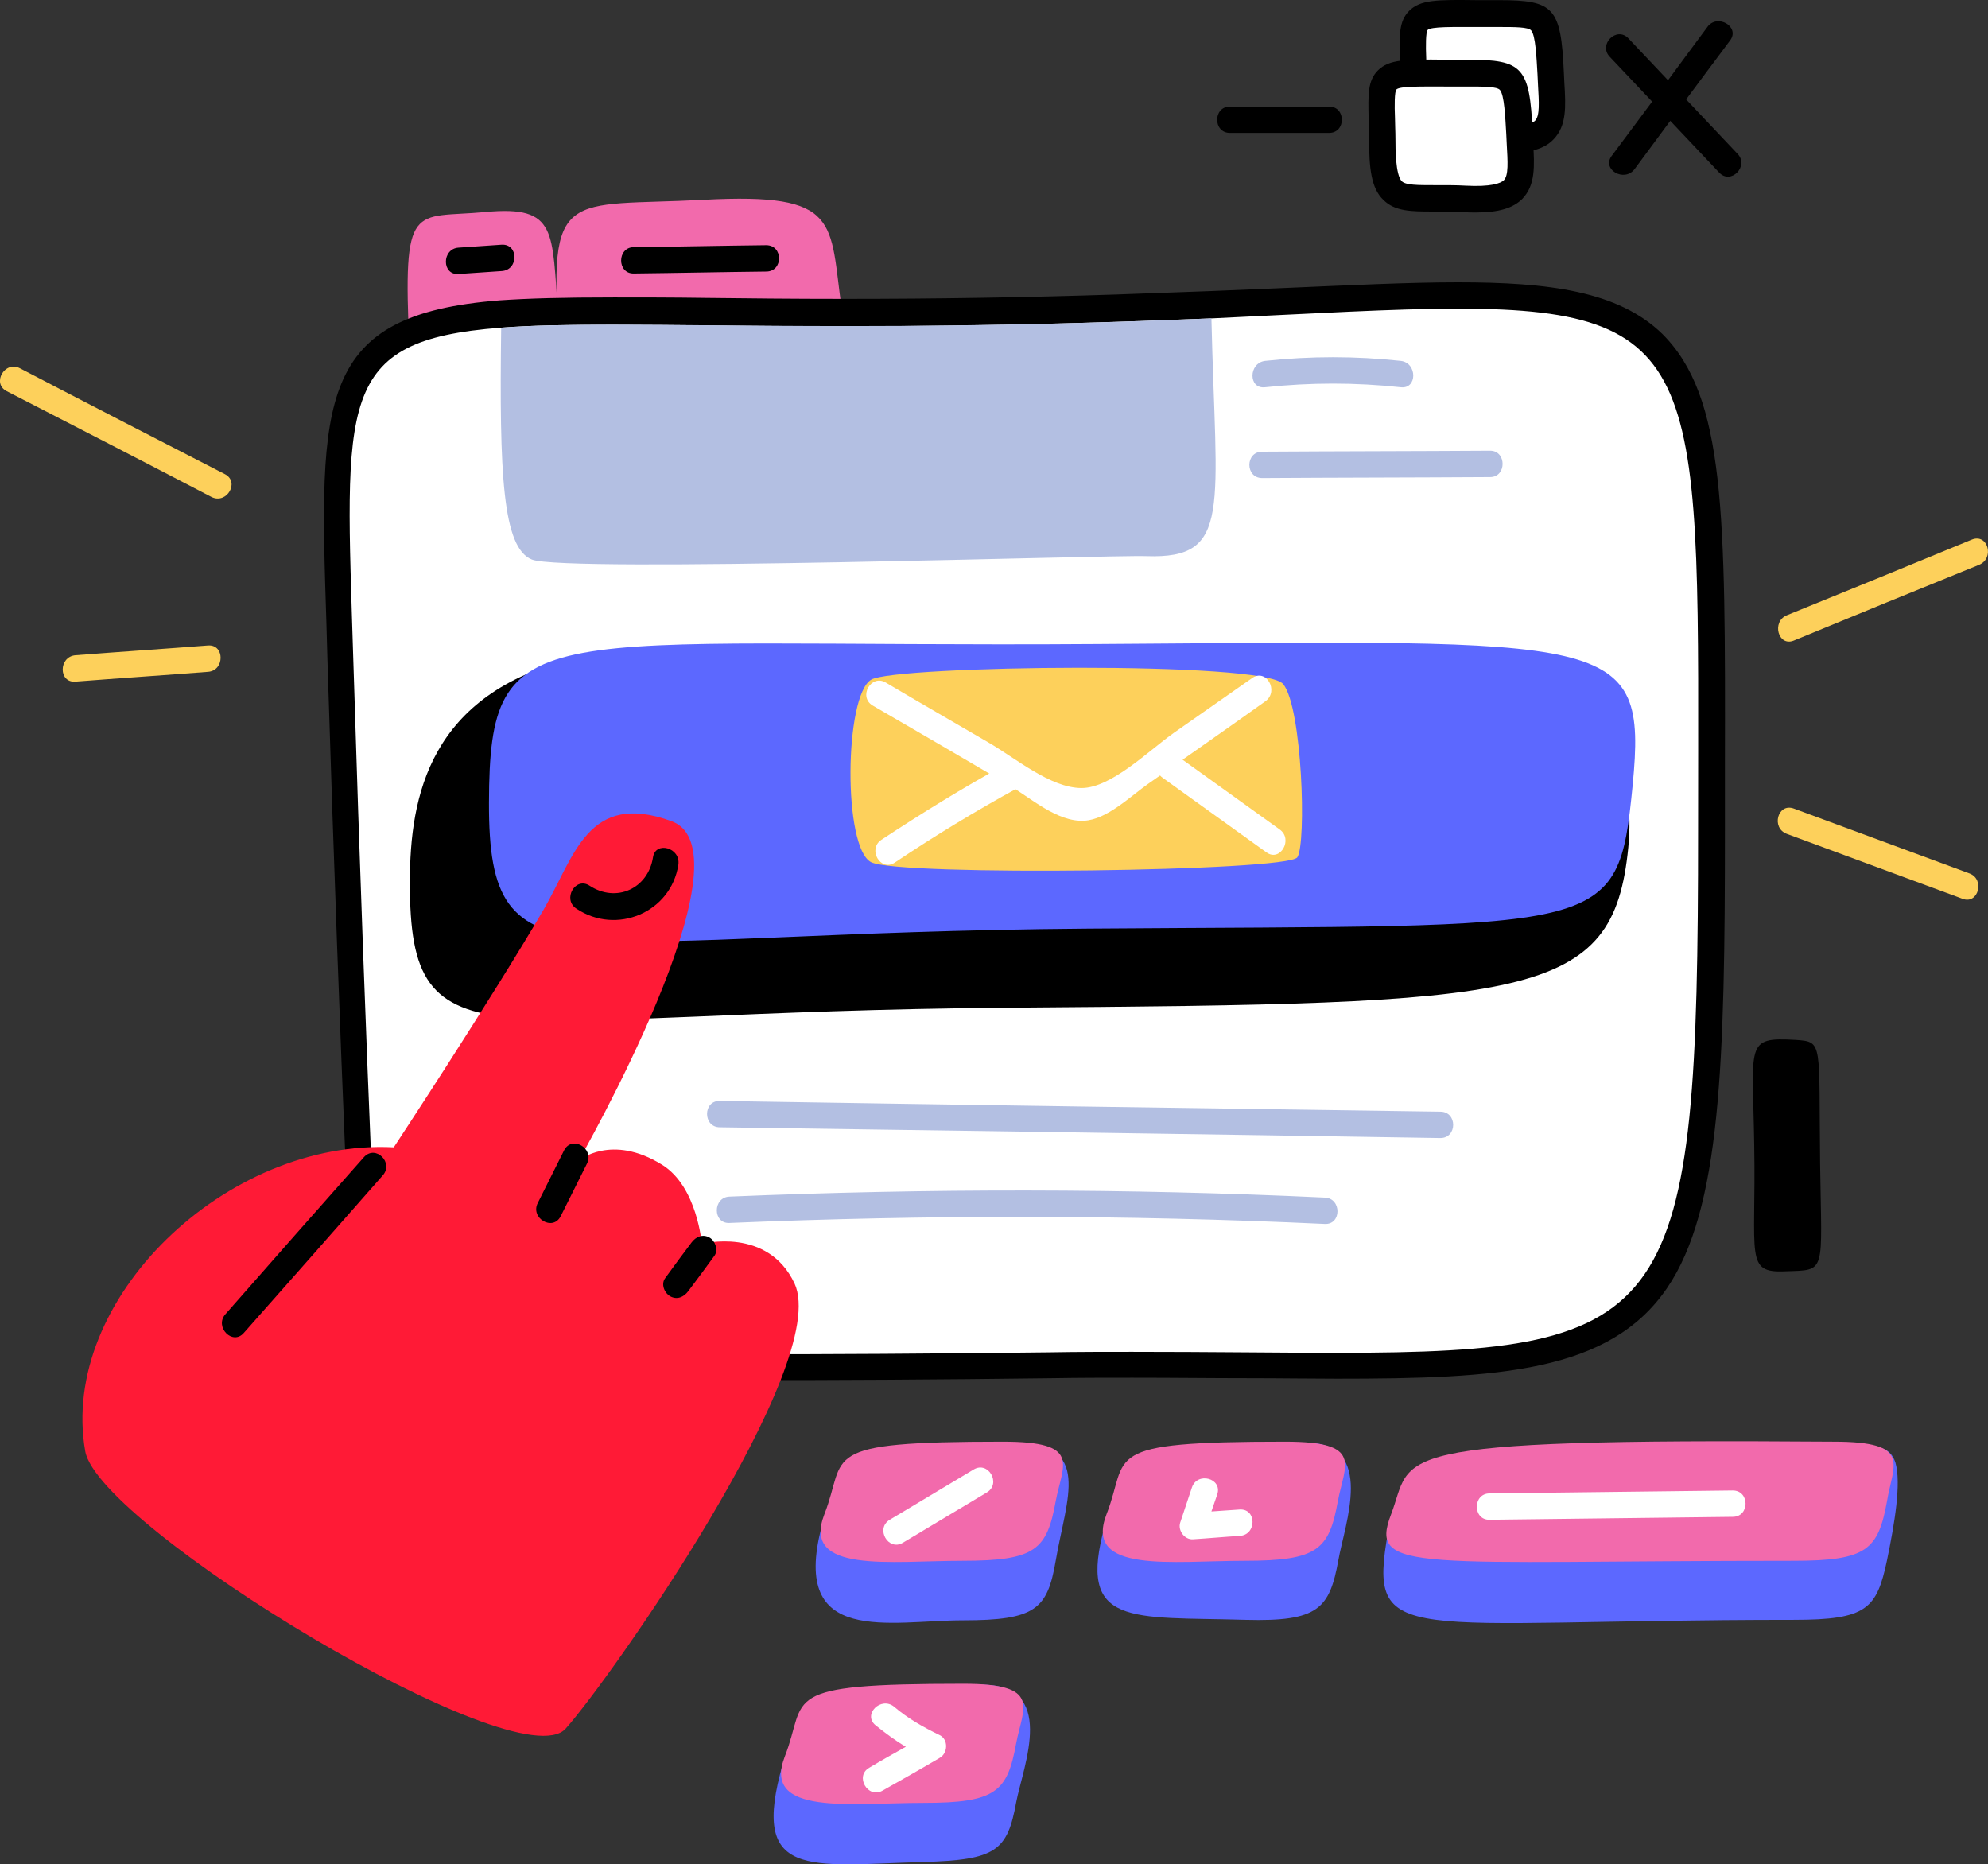 <svg xmlns="http://www.w3.org/2000/svg" xmlns:xlink="http://www.w3.org/1999/xlink" version="1.1" id="Слой_1" x="0px" y="0px" style="enable-background:new 0 0 977.1 752;" xml:space="preserve" viewBox="267.23 180.77 407.26 381.92">
<rect x="267.23" y="180.77" width="407.26" height="381.92" fill="#333333" stroke="none"/>
<style type="text/css">
	.st0{fill:#FFFFFF;}
	.st1{fill:#F26AAC;}
	.st2{fill:#B3BFE2;}
	.st3{fill:#5C68FF;}
	.st4{fill:#FDD05B;}
	.st5{fill:#FF1A36;}
</style>
<g id="Window_2_">
	<g>
		<path class="st0" d="M574.2,183.6c-20,0-17.5-1.4-17.5,13.5c0,14.9,3.8,11.5,16.9,12.2s11.7-4.1,11.3-13.5    C584.2,183.6,583.6,183.6,574.2,183.6z"/>
	</g>
	<g>
		<path d="M575.9,212.1c-0.8,0-1.6,0-2.4-0.1c-2.3-0.1-4.4-0.1-6.2-0.1c-4.6,0-7.9,0.1-10.3-2.4c-2.5-2.4-2.9-6.6-2.9-12.4    c0-1.7,0-3.1-0.1-4.4c-0.1-4.7-0.2-7.6,1.9-9.7c2.3-2.3,5.7-2.3,13.8-2.2c1.4,0,2.9,0,4.6,0c11.3,0,12.7,1.5,13.3,14.8l0.1,2.1    c0.3,4.9,0.5,8.8-2.2,11.6C583.6,211.3,580.7,212.1,575.9,212.1z M569,206.5c1.4,0,3,0,4.8,0.1c5.3,0.3,7.3-0.5,7.9-1.1    c1-1,0.8-3.8,0.6-7.4l-0.1-2.1c-0.2-3.4-0.4-8-1.3-9c-0.6-0.7-3.3-0.7-6.6-0.7c-1.7,0-3.2,0-4.6,0c-4.8,0-9.3-0.1-10,0.6    c-0.4,0.4-0.4,3.4-0.3,5.7c0,1.3,0.1,2.8,0.1,4.5c0,1.8,0,7.3,1.3,8.6c0.8,0.8,3.3,0.8,6.5,0.8C567.8,206.5,568.4,206.5,569,206.5    z"/>
	</g>
	<path class="st1" d="M351.1,252c-1.4-30.5,0.7-26.4,15.6-27.8c14.9-1.4,13.5,4.1,14.9,21C383.2,266.2,351.1,252,351.1,252z"/>
	<path class="st1" d="M381.9,251.6c-2.6-32.8,1.3-28.4,29.5-29.9c28.3-1.5,25.7,4.4,28.3,22.6C442.8,266.9,381.9,251.6,381.9,251.6z   "/>
	<g>
		<path class="st0" d="M419.8,460.9c-65.8,0-74.6-1.6-75.4-1.8c-1.2-0.3-2-1.3-2.1-2.5c0-0.5-2.7-53.8-5.4-140.9l-0.2-7.2    c-1.5-46.6-2-60.7,33-63.4c5.7-0.4,12.9-0.6,23.2-0.6c5.7,0,11.9,0.1,18.8,0.1c8.4,0.1,17.8,0.2,28.3,0.2    c19.3,0,37.6-0.3,55.9-0.9c5.7-0.2,11.2-0.4,16.4-0.6l3-0.1c5.1-0.2,9.9-0.4,14.4-0.6c14.1-0.6,26.2-1.2,36.2-1.2    c18,0,31.7,1.7,40,10c12.1,12.1,12,37,12,86.5l0,13c0,101.6-5.7,109.8-76.8,109.8c-5.5,0-11.5,0-17.9-0.1    c-7.4-0.1-15.4-0.1-24-0.1c-5.3,0-10.9,0-16.7,0.1C459.1,460.8,438,460.9,419.8,460.9z"/>
	</g>
	<g>
		<path d="M565.9,244c51.9,0,49.2,14.8,49.2,106.8c0,99.8-4.5,107.1-74.1,107.1c-11.9,0-25.8-0.2-41.9-0.2c-5.3,0-10.9,0-16.7,0.1    c-25.2,0.3-45.8,0.4-62.6,0.4c-67.4,0-74.8-1.7-74.8-1.7s-2.7-52.8-5.4-140.8c-1.6-52.9-3.7-65.2,30.2-67.8    c6.3-0.5,13.9-0.6,23-0.6c12.6,0,28.1,0.3,47.1,0.3c16,0,34.6-0.2,56-0.9c6.9-0.2,13.3-0.5,19.4-0.7    C536.3,245,552.8,244,565.9,244 M565.9,238.6c-10,0-22.2,0.6-36.3,1.2c-4.6,0.2-9.4,0.4-14.4,0.6l-2.8,0.1    c-5.2,0.2-10.7,0.4-16.5,0.6c-18.3,0.6-36.5,0.9-55.8,0.9c-10.4,0-19.9-0.1-28.3-0.2c-6.9-0.1-13.2-0.1-18.8-0.1    c-10.6,0-17.6,0.2-23.4,0.6c-37.5,2.9-37,20.1-35.5,66.2l0.2,7.2c2.7,87.1,5.4,140.4,5.4,140.9c0.1,2.4,1.8,4.4,4.2,5    c1.3,0.3,11.2,1.9,76,1.9c18.2,0,39.3-0.1,62.7-0.4c5.8-0.1,11.3-0.1,16.6-0.1c8.6,0,16.4,0.1,24,0.1c6.4,0,12.3,0.1,17.9,0.1    c33.2,0,55.8-1.3,67.6-18.5c11.1-16.2,11.9-46.3,11.9-94c0-4.5,0-8.8,0-13c0.1-51.9,0.1-75.6-12.8-88.5    C598.8,240.4,584.5,238.6,565.9,238.6L565.9,238.6z"/>
	</g>
	<path class="st2" d="M502.1,294.7c-6.8-0.3-119.1,3.4-125.9,0.7c-6-2.4-6.7-17.4-6.3-47.5c22.6-1.7,61,0.9,126.1-1.2   c6.9-0.2,13.3-0.5,19.4-0.7C516.3,285.2,519.7,295.3,502.1,294.7z"/>
	<path d="M424.2,231c-9,0.1-18,0.3-27.1,0.4c-3.5,0-3.5,5.5,0,5.4c9-0.1,18-0.3,27.1-0.4C427.7,236.4,427.7,231,424.2,231z"/>
	<path d="M370,230.9c-2.9,0.2-5.9,0.4-8.8,0.6c-3.5,0.2-3.5,5.7,0,5.4c2.9-0.2,5.9-0.4,8.8-0.6C373.5,236.1,373.5,230.7,370,230.9z"/>
	<g>
		<path class="st0" d="M567.8,195.8c-20,0-17.5-1.4-17.5,13.5c0,14.9,3.8,11.5,16.9,12.2c13.1,0.7,11.7-4.1,11.3-13.5    C577.9,195.8,577.2,195.8,567.8,195.8z"/>
	</g>
	<g>
		<path d="M569.5,224.3c-0.8,0-1.6,0-2.4-0.1c-2.3-0.1-4.4-0.1-6.2-0.1c-4.6,0-7.9,0-10.3-2.4c-2.5-2.4-2.9-6.6-2.9-12.4    c0-1.7,0-3.1-0.1-4.4c-0.1-4.7-0.2-7.6,1.9-9.7c2.3-2.3,5.7-2.3,13.8-2.2c1.4,0,2.9,0,4.6,0c11.3,0,12.7,1.5,13.3,14.8l0.1,2.1    c0.3,4.9,0.5,8.8-2.2,11.6C577.2,223.4,574.3,224.3,569.5,224.3z M562.6,218.7c1.4,0,3,0,4.8,0.1c5.3,0.3,7.3-0.5,7.9-1.1    c1-1,0.8-3.8,0.6-7.4l-0.1-2.1c-0.2-3.4-0.4-8-1.3-9c-0.6-0.7-3.3-0.7-6.6-0.7c-1.7,0-3.2,0-4.6,0c-4.8,0-9.3-0.1-10,0.6    c-0.4,0.4-0.4,3.4-0.3,5.7c0,1.3,0.1,2.8,0.1,4.5c0,1.8,0,7.3,1.3,8.6c0.8,0.8,3.3,0.8,6.5,0.8C561.4,218.7,562,218.7,562.6,218.7    z"/>
	</g>
	<path d="M539.5,202.6h-20.3c-3.5,0-3.5,5.4,0,5.4h20.3C543,208,543,202.6,539.5,202.6z"/>
	<path d="M623.2,212.3l-22.4-23.7c-2.4-2.5-6.2,1.3-3.8,3.8l22.4,23.7C621.8,218.7,625.6,214.8,623.2,212.3z"/>
	<path d="M617,186.3c-6.5,8.8-13,17.6-19.6,26.4c-2.1,2.8,2.6,5.5,4.7,2.7c6.5-8.8,13-17.6,19.6-26.4   C623.7,186.2,619,183.5,617,186.3z"/>
	<path class="st2" d="M554.2,254.7c-9.3-1-18.5-1-27.8,0c-3.4,0.4-3.5,5.8,0,5.4c9.3-1,18.5-1,27.8,0   C557.6,260.5,557.6,255.1,554.2,254.7z"/>
	<path class="st2" d="M572.5,273.1c-15.6,0.1-31.1,0.1-46.7,0.2c-3.5,0-3.5,5.4,0,5.4c15.6-0.1,31.1-0.1,46.7-0.2   C575.9,278.5,575.9,273.1,572.5,273.1z"/>
	<path class="st2" d="M562.3,408.5c-49.2-0.7-98.4-1.4-147.6-2.2c-3.5-0.1-3.5,5.4,0,5.4c49.2,0.7,98.4,1.4,147.6,2.2   C565.8,413.9,565.8,408.5,562.3,408.5z"/>
	<path class="st2" d="M538.6,426.1c-40.6-1.9-81.2-1.9-121.9-0.2c-3.5,0.1-3.5,5.6,0,5.4c40.6-1.7,81.2-1.7,121.9,0.2   C542.1,431.7,542.1,426.2,538.6,426.1z"/>
	<path d="M635.1,393.8c-10.5-0.6-8.8,0.7-8.5,21.7c0.4,22.7-2,26.1,6.4,25.7c8.5-0.3,7.4,0.7,7.1-22   C639.8,394.2,640.8,394.2,635.1,393.8z"/>
</g>
<g id="Button_5_">
	<path d="M476.1,328.9c-64,0.4-75.6-17.1-91.1-13.3c-29.8,7.2-33.8,28.3-33.8,45.8c-0.1,39.3,15.8,26.6,122.8,25.8   s123.7-1.5,126.8-32.8C603.7,323.2,581.7,328.2,476.1,328.9z"/>
	<path class="st3" d="M492.3,312.7c-115.2,0.8-124.8-6.8-124.9,32.5c-0.1,39.3,15.8,26.6,122.8,25.8s108.4,1.9,111.5-29.4   C604.7,310.4,598,312,492.3,312.7z"/>
	<path class="st4" d="M445.7,320c-5.5,3.3-5.8,34.5,0,37.4c5.8,2.9,85.3,1.9,87.3-1c1.9-2.9,1-30.7-2.9-35.5   C526.2,316.1,450.5,317.1,445.7,320z"/>
	<path class="st0" d="M523.7,319.7c-5.3,3.7-10.7,7.5-16,11.2c-5.1,3.6-12.8,11.3-18.9,11.3c-6.4,0-13.6-6.2-19.2-9.4   c-7-4.1-14-8.1-20.9-12.2c-3-1.8-5.7,2.9-2.7,4.7c9.3,5.4,18.6,10.8,27.9,16.3c4.3,2.5,9.9,7.6,15.4,7.3c4.7-0.2,9.6-5.1,13.2-7.6   c8-5.6,16-11.2,24-16.9C529.3,322.3,526.6,317.6,523.7,319.7z"/>
	<path class="st0" d="M473,337.5c-8.6,4.7-17,9.9-25.2,15.3c-2.9,1.9-0.2,6.6,2.7,4.7c8.2-5.5,16.6-10.6,25.2-15.3   C478.8,340.4,476.1,335.8,473,337.5z"/>
	<path class="st0" d="M529.4,350.7c-7.1-5.1-14.2-10.2-21.3-15.3c-2.8-2-5.5,2.7-2.7,4.7c7.1,5.1,14.2,10.2,21.3,15.3   C529.5,357.4,532.2,352.7,529.4,350.7z"/>
</g>
<g id="Hand_2_">
	<path class="st5" d="M284.7,478.1c-5.5-31.1,28.9-64.1,63.2-62.3c0,0,19.7-29.9,30.7-48.7c6.3-10.8,9-24.4,26.2-18.1   s-19,69.5-19,69.5s6.7-5.6,17.1,0.9c7.2,4.5,8.1,16.2,8.1,16.2s13.5-3.6,19,8.1c7.6,16.5-37.9,81.2-46.9,91.2   C373.3,545.7,287.5,493.5,284.7,478.1z"/>
	<path d="M401,356.4c-1,6.4-7.5,9.4-13,5.8c-2.9-1.9-5.6,2.8-2.7,4.7c8.2,5.5,19.4,0.8,20.9-9C406.7,354.4,401.5,353,401,356.4z"/>
	<path d="M341.8,417.8c-9.5,10.7-18.9,21.4-28.4,32.2c-2.3,2.6,1.5,6.5,3.8,3.8c9.5-10.7,18.9-21.4,28.4-32.2   C348,419,344.2,415.2,341.8,417.8z"/>
	<path d="M382.8,416.4c-1.8,3.6-3.6,7.2-5.4,10.8c-1.6,3.1,3.1,5.9,4.7,2.7c1.8-3.6,3.6-7.2,5.4-10.8   C389,416,384.4,413.3,382.8,416.4z"/>
	<path d="M412.6,434.3c-1.4-0.8-2.8-0.2-3.7,1c-1.8,2.4-3.6,4.8-5.4,7.3c-0.9,1.2-0.2,3,1,3.7c1.4,0.8,2.8,0.2,3.7-1   c1.8-2.4,3.6-4.8,5.4-7.3C414.4,436.9,413.8,435,412.6,434.3z"/>
</g>
<g id="Dashes">
	<path class="st4" d="M671.2,291.3c-12.6,5.2-25.3,10.4-37.9,15.5c-3.2,1.3-1.8,6.5,1.4,5.2c12.6-5.2,25.3-10.4,37.9-15.5   C675.9,295.2,674.5,290,671.2,291.3z"/>
	<path class="st4" d="M670.7,359.7l-36-13.3c-3.3-1.2-4.7,4-1.4,5.2l36,13.3C672.5,366.1,673.9,360.9,670.7,359.7z"/>
	<path class="st4" d="M313.3,277.9c-14-7.2-28-14.4-42-21.7c-3.1-1.6-5.8,3.1-2.7,4.7c14,7.2,28,14.4,42,21.7   C313.7,284.1,316.4,279.5,313.3,277.9z"/>
	<path class="st4" d="M309.8,313c-9,0.7-18.1,1.3-27.1,2c-3.5,0.3-3.5,5.7,0,5.4c9-0.7,18.1-1.3,27.1-2   C313.3,318.2,313.3,312.7,309.8,313z"/>
</g>
<g id="Buttons_1_">
	<path class="st3" d="M534.9,476.3c-38.6-0.6-37.8,4.3-41.3,16.9c-5.9,21,5.4,18.7,28.8,19.4c14.9,0.4,17.2-2.3,19-12.2   C542.7,493,549.1,476.5,534.9,476.3z"/>
	<path class="st1" d="M530.5,476.1c-38.6,0-31.8,2.7-36.6,14.9c-4.7,12.2,13.5,9.5,28.4,9.5c14.9,0,17.2-2.3,19-12.2   C542.7,480.8,546.7,476.1,530.5,476.1z"/>
	<path class="st3" d="M643.9,476.7c-85.3-1.1-90,5-92.3,17.8c-4.3,24.1,2.6,18.1,83.2,18.1c14.9,0,16.9-2.3,19-12.2   c1.5-7.3,3-15.8,1.7-20.1C654.3,476.9,651.7,476.8,643.9,476.7z"/>
	<path class="st1" d="M642.9,476.1c-94.1-0.7-86,2.7-90.7,14.9c-4.7,12.2,5.4,9.5,82.6,9.5c14.9,0,17.2-2.3,19-12.2   C655,480.8,659.1,476.1,642.9,476.1z"/>
	<path class="st0" d="M622.2,486.1c-16.6,0.2-33.2,0.4-49.8,0.6c-3.5,0-3.5,5.5,0,5.4c16.6-0.2,33.2-0.4,49.8-0.6   C625.7,491.5,625.7,486.1,622.2,486.1z"/>
	<path class="st3" d="M474.8,476.3c-38.6,0-34.8,10.4-39.3,17.4c-6.3,24.4,14.1,19,29,19s17.3-2.3,19-12.2   C485.7,487.6,491.1,476.3,474.8,476.3z"/>
	<path class="st1" d="M472.7,476.1c-38.6,0-31.8,2.7-36.6,14.9c-4.7,12.2,13.5,9.5,28.4,9.5s17.2-2.3,19-12.2   C484.9,480.8,489,476.1,472.7,476.1z"/>
	<path class="st3" d="M467.8,525.9c-38.6,1.1-33.4,5.6-40.2,16.2c-6.8,23.7,5.2,20.8,28.8,20.1c14.9-0.4,17.2-2.3,19-12.2   C476.8,542.6,484.1,525.5,467.8,525.9z"/>
	<path class="st1" d="M464.6,525.7c-38.6,0-31.8,2.7-36.6,14.9c-4.7,12.2,13.5,9.5,28.4,9.5c14.9,0,17.2-2.3,19-12.2   C476.8,530.5,480.8,525.7,464.6,525.7z"/>
	<path class="st0" d="M521.2,490c-1.9,0.1-3.9,0.3-5.8,0.4c0.4-1.2,0.8-2.3,1.2-3.5c1.1-3.3-4.1-4.7-5.2-1.4   c-0.8,2.4-1.6,4.8-2.4,7.2c-0.5,1.6,0.9,3.5,2.6,3.4c3.2-0.2,6.4-0.5,9.6-0.7C524.7,495.2,524.7,489.8,521.2,490z"/>
	<path class="st0" d="M466.7,481.8c-5.7,3.4-11.5,6.9-17.2,10.3c-3,1.8-0.3,6.5,2.7,4.7c5.7-3.4,11.5-6.9,17.2-10.3   C472.4,484.7,469.7,480,466.7,481.8z"/>
	<path class="st0" d="M459.7,536.2c-3.3-1.6-6.5-3.4-9.3-5.8c-2.7-2.2-6.5,1.6-3.8,3.8c2,1.6,4,3.1,6.2,4.4c-2.5,1.4-5,2.8-7.5,4.3   c-3,1.7-0.3,6.4,2.7,4.7c3.9-2.2,7.8-4.4,11.7-6.7C461.4,540,461.6,537.1,459.7,536.2z"/>
</g>
</svg>